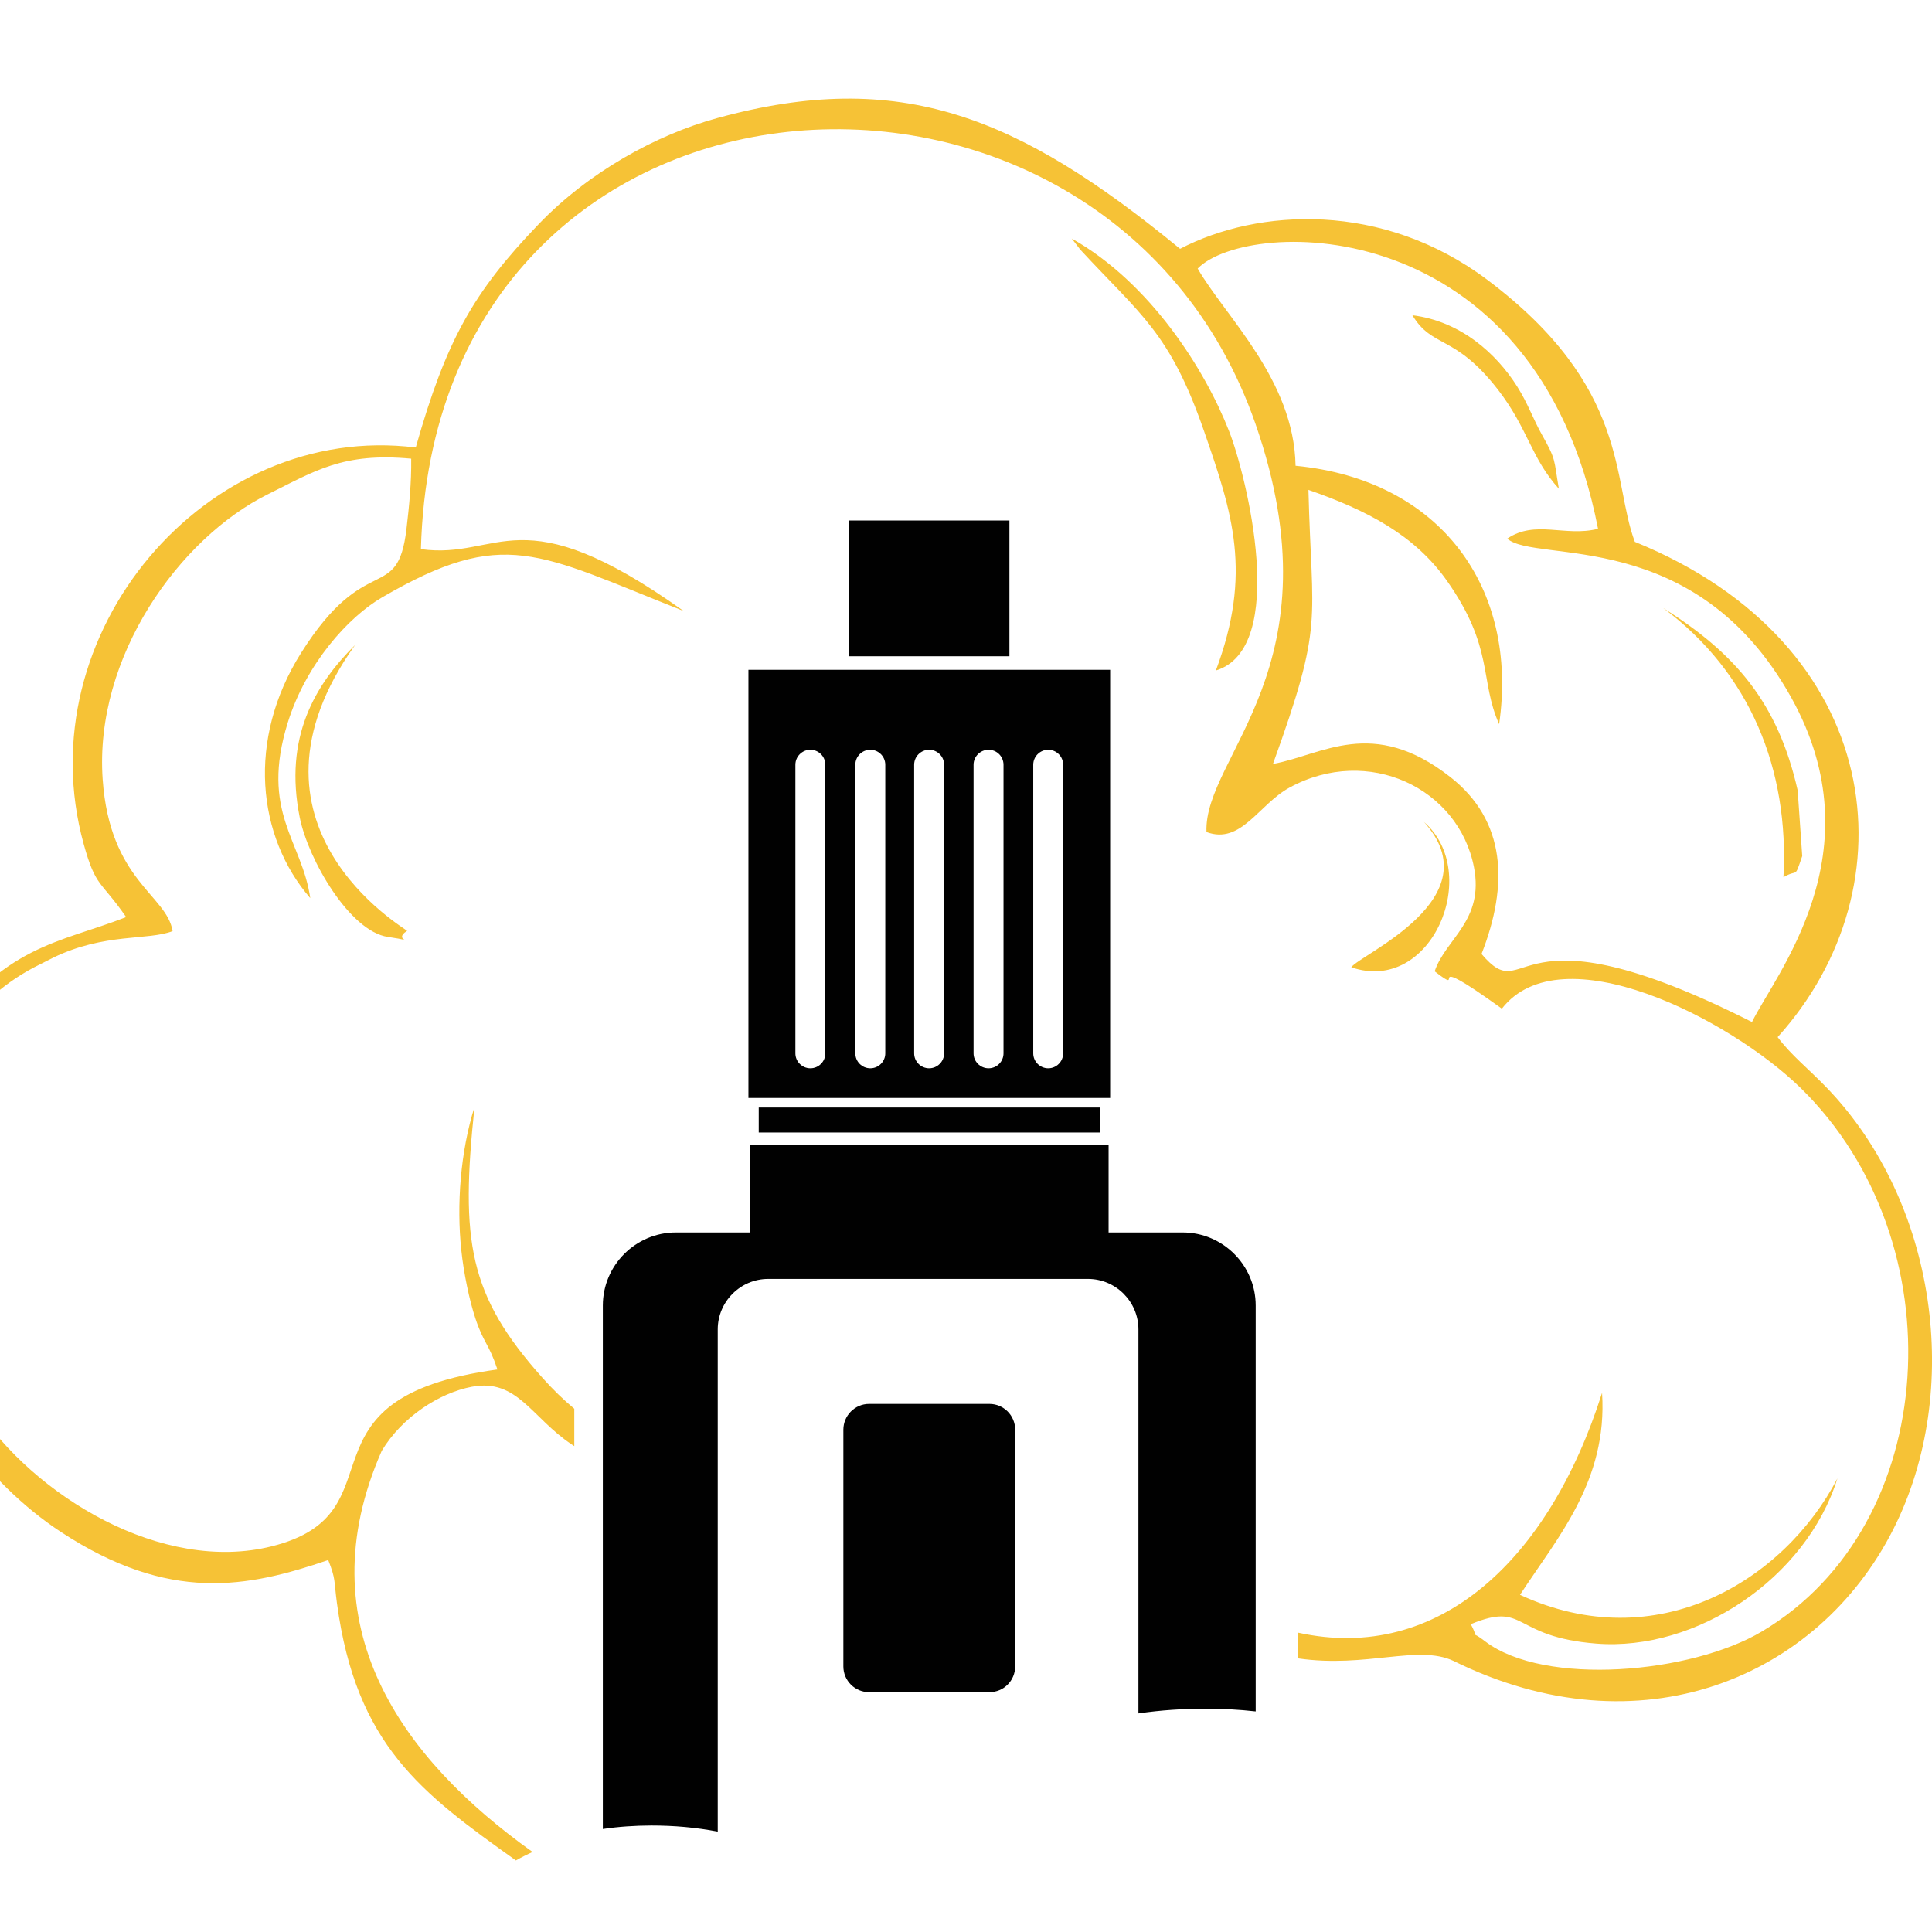 <?xml version="1.0" encoding="utf-8"?>
<!-- Generator: Adobe Illustrator 16.0.0, SVG Export Plug-In . SVG Version: 6.00 Build 0)  -->
<!DOCTYPE svg PUBLIC "-//W3C//DTD SVG 1.1//EN" "http://www.w3.org/Graphics/SVG/1.1/DTD/svg11.dtd">
<svg version="1.1" id="Calque_1" xmlns="http://www.w3.org/2000/svg" xmlns:xlink="http://www.w3.org/1999/xlink" x="0px" y="0px"
	 width="36px" height="36px" viewBox="0 0 36 36" enable-background="new 0 0 36 36" xml:space="preserve">
<g>
	<path fill-rule="evenodd" clip-rule="evenodd" fill="#010101" d="M13.946,12.481h6.74v7.978h-6.74V12.481z M14.138,20.637h6.356
		v0.466h-6.356V20.637z M16.194,26.16h2.243c0.264,0,0.479,0.215,0.479,0.479v4.413c0,0.265-0.215,0.479-0.479,0.479h-2.243
		c-0.263,0-0.479-0.214-0.479-0.479v-4.413C15.716,26.375,15.931,26.16,16.194,26.16z M19.532,13.971L19.532,13.971
		c0.153,0,0.278,0.125,0.278,0.279v5.378c0,0.153-0.125,0.278-0.278,0.278l0,0c-0.153,0-0.279-0.125-0.279-0.278V14.25
		C19.253,14.096,19.379,13.971,19.532,13.971z M18.42,13.971L18.42,13.971c0.154,0,0.279,0.125,0.279,0.279v5.378
		c0,0.153-0.125,0.278-0.279,0.278l0,0c-0.153,0-0.279-0.125-0.279-0.278V14.25C18.141,14.096,18.267,13.971,18.42,13.971z
		 M17.313,13.971L17.313,13.971c0.153,0,0.279,0.125,0.279,0.279v5.378c0,0.153-0.126,0.278-0.279,0.278l0,0
		c-0.153,0-0.279-0.125-0.279-0.278V14.25C17.034,14.096,17.16,13.971,17.313,13.971z M16.217,13.971L16.217,13.971
		c0.153,0,0.279,0.125,0.279,0.279v5.378c0,0.153-0.126,0.278-0.279,0.278c-0.154,0-0.279-0.125-0.279-0.278V14.25
		C15.938,14.096,16.063,13.971,16.217,13.971z M15.1,13.971L15.1,13.971c0.154,0,0.279,0.125,0.279,0.279v5.378
		c0,0.153-0.125,0.278-0.279,0.278c-0.153,0-0.279-0.125-0.279-0.278V14.25C14.821,14.096,14.947,13.971,15.1,13.971z
		 M11.233,34.081v-9.755c0-0.749,0.612-1.361,1.36-1.361h1.38v-1.63h6.684v1.63h1.38c0.749,0,1.361,0.612,1.361,1.361v7.564
		c-0.306-0.034-0.615-0.051-0.924-0.051c-0.422,0-0.845,0.027-1.261,0.088v-7.156c0-0.517-0.423-0.94-0.94-0.94h-5.959
		c-0.517,0-0.94,0.424-0.94,0.94v9.359c-0.401-0.078-0.816-0.114-1.239-0.114C11.829,34.017,11.527,34.037,11.233,34.081z
		 M14.221,55.316c-1.616,0-2.931-1.315-2.931-2.931v-1.012c0.285,0.041,0.576,0.062,0.873,0.062c0.411,0,0.817-0.036,1.212-0.113
		v1.063c0,0.465,0.38,0.847,0.846,0.847h6.148c0.465,0,0.846-0.382,0.846-0.847v-0.97c0.447,0.07,0.903,0.101,1.357,0.101
		c0.242,0,0.485-0.009,0.728-0.027v0.896c0,1.615-1.314,2.931-2.931,2.931H14.221z M15.824,9.699h2.985v2.529h-2.985V9.699z"/>
	<path fill-rule="evenodd" clip-rule="evenodd" fill="#F6C236" d="M7.113,27.035c0.378-0.631,1.075-1.08,1.677-1.194
		c0.849-0.161,1.113,0.575,1.864,1.075c0.016,0.012,0.032,0.021,0.047,0.031V26.25c-0.197-0.163-0.395-0.354-0.592-0.575
		c-1.379-1.544-1.531-2.548-1.267-5.05c-0.262,0.832-0.337,1.82-0.246,2.674c0.044,0.42,0.149,0.926,0.261,1.264
		c0.156,0.471,0.248,0.463,0.412,0.955c-3.912,0.535-1.724,2.675-4.205,3.295c-2.037,0.51-4.42-0.923-5.517-2.592
		c-1.995-3.033-1.444-6.865,1.09-8.197l0.358-0.181c0.954-0.463,1.767-0.315,2.221-0.493c-0.108-0.678-1.17-0.933-1.303-2.828
		c-0.16-2.285,1.433-4.497,3.078-5.312C5.873,8.774,6.39,8.428,7.662,8.547c0.006,0.442-0.037,0.881-0.088,1.311
		c-0.17,1.412-0.751,0.379-1.966,2.312c-1.014,1.613-0.817,3.423,0.173,4.565c-0.153-1.071-0.939-1.6-0.418-3.273
		c0.34-1.089,1.123-1.964,1.762-2.334c2.273-1.318,2.88-0.825,5.613,0.257c-3.069-2.19-3.415-0.947-4.895-1.153
		C8.103,0.614,20.613-0.104,23.394,7.898c1.572,4.524-0.971,6.187-0.913,7.606c0.646,0.24,0.971-0.514,1.548-0.829
		c1.466-0.798,3.15,0.013,3.436,1.483c0.194,1.002-0.528,1.331-0.732,1.941c0.655,0.51-0.336-0.45,1.252,0.696
		c1.101-1.416,4.242,0.179,5.575,1.485c2.913,2.859,2.615,8.136-0.729,10.12c-1.322,0.786-4.047,1.026-5.155,0.186
		c-0.373-0.283-0.068,0.058-0.27-0.322c1.047-0.433,0.746,0.236,2.341,0.362c1.853,0.146,3.903-1.203,4.491-3.078
		c-0.998,1.913-3.367,3.349-5.915,2.169c0.689-1.057,1.636-2.12,1.529-3.763c-0.987,3.112-3.047,5.04-5.66,4.469v0.479
		c1.271,0.183,2.225-0.262,2.888,0.045c3.479,1.72,6.797,0.322,8.199-2.451c1.31-2.591,0.8-6.105-1.233-8.221
		c-0.349-0.363-0.673-0.615-0.922-0.95c2.532-2.803,2.022-7.323-2.661-9.229c-0.43-1.131-0.078-2.878-2.753-4.885
		c-1.944-1.459-4.263-1.334-5.721-0.575c-3.022-2.478-5.215-3.37-8.624-2.436c-1.145,0.314-2.396,1.008-3.326,1.975
		C8.817,5.446,8.313,6.341,7.747,8.339C3.85,7.849,0.475,11.803,1.56,15.73c0.225,0.813,0.312,0.668,0.791,1.359
		c-1.27,0.495-2.274,0.507-3.521,2.3c-1.132,1.627-1.15,3.721-0.606,5.376c0.409,1.243,1.481,2.845,2.913,3.782
		c2.021,1.325,3.473,1.036,4.979,0.522c0.144,0.365,0.103,0.362,0.163,0.808c0.358,2.646,1.576,3.535,3.334,4.79
		c0.101-0.058,0.205-0.109,0.31-0.158C7.481,32.767,5.682,30.286,7.113,27.035 M22.656,12.494c1.363-0.416,0.574-3.625,0.245-4.463
		c-0.446-1.139-1.465-2.76-2.93-3.586l0.158,0.206c1.122,1.215,1.666,1.537,2.305,3.378C22.969,9.567,23.336,10.676,22.656,12.494z
		 M7.586,17.345c-0.04-0.05-3.366-1.965-0.97-5.326c-0.746,0.74-1.33,1.721-1.031,3.212c0.159,0.792,0.933,2.122,1.641,2.227
		C7.88,17.554,7.278,17.542,7.586,17.345z M33.232,16.346c0.281-0.168,0.197,0.051,0.35-0.395l-0.085-1.224
		c-0.369-1.63-1.158-2.55-2.504-3.396C32.611,12.536,33.34,14.335,33.232,16.346z M29.047,9.107
		c-0.097-0.56-0.045-0.525-0.315-1.006c-0.161-0.285-0.263-0.585-0.461-0.898c-0.388-0.613-1.049-1.216-1.953-1.329
		c0.374,0.624,0.787,0.345,1.596,1.389C28.471,7.983,28.529,8.536,29.047,9.107z M26.533,15.315c1.29,1.426-1.19,2.467-1.354,2.709
		C26.681,18.539,27.623,16.262,26.533,15.315z M24.141,8.679c-0.029-1.604-1.305-2.774-1.824-3.675
		c0.931-0.955,6.303-1.095,7.46,4.849c-0.608,0.157-1.172-0.173-1.692,0.184c0.539,0.47,3.51-0.246,5.294,2.964
		c1.604,2.887-0.303,5.158-0.733,6.043c-4.585-2.319-4.145-0.215-5.04-1.268c0.51-1.299,0.453-2.485-0.579-3.295
		c-1.454-1.142-2.394-0.409-3.307-0.246c0.96-2.656,0.723-2.598,0.661-5.107c1.089,0.378,1.981,0.841,2.582,1.696
		c0.879,1.25,0.604,1.847,0.971,2.67C28.299,10.96,26.849,8.94,24.141,8.679z"/>
</g>
</svg>
